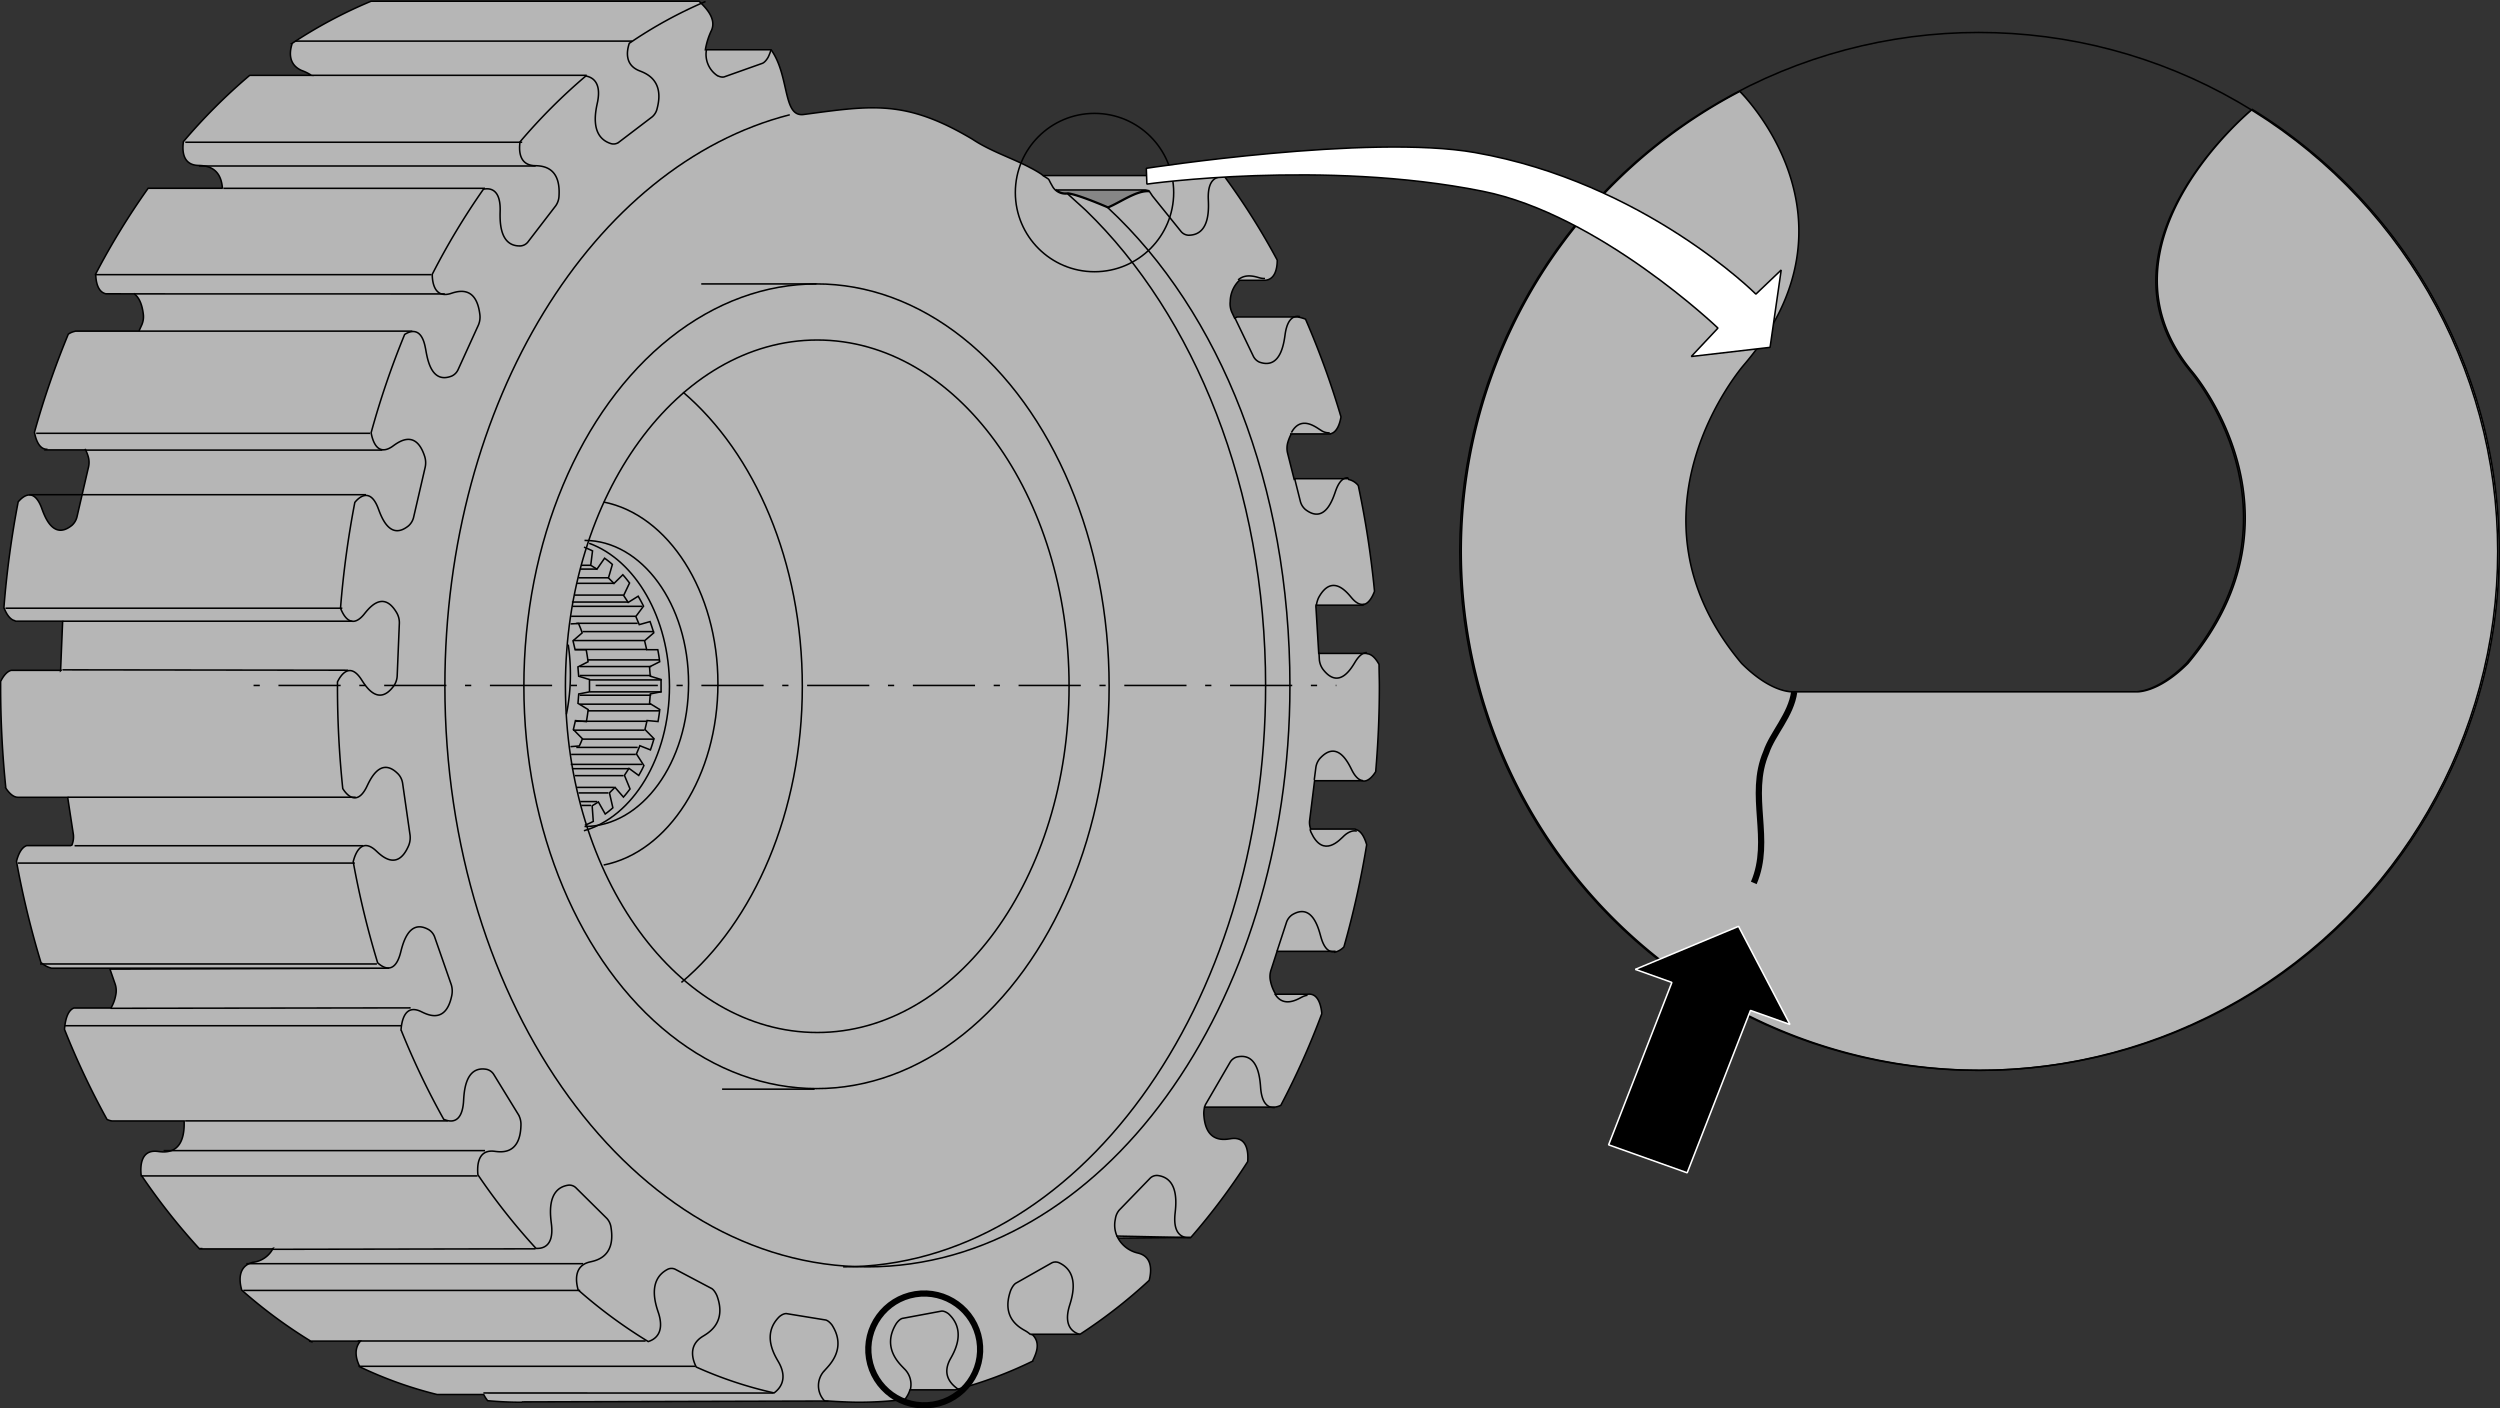 <svg id="Ebene_1" data-name="Ebene 1" xmlns="http://www.w3.org/2000/svg" viewBox="0 0 401.96 226.46"><rect x="0" y="0" width="401.96" height="226.46" fill="#333333" stroke="none"/><defs><style>.cls-1,.cls-3,.cls-4,.cls-6,.cls-7{fill:none;}.cls-1,.cls-2,.cls-3,.cls-4,.cls-5,.cls-6,.cls-7,.cls-8{stroke:#000;}.cls-1,.cls-2,.cls-3,.cls-5,.cls-7,.cls-8,.cls-9{stroke-width:0.25px;}.cls-2{fill:#b6b6b6;}.cls-3{stroke-dasharray:1 3 10 3;}.cls-5{fill:#868686;}.cls-6,.cls-7,.cls-8,.cls-9{stroke-miterlimit:1;}.cls-6,.cls-8{fill-rule:evenodd;}.cls-8{fill:#fff;}.cls-9{stroke:#fff;}</style></defs><title>discontinuous-testing-during-maintenance</title><path class="cls-1" d="M433.15,218.63s-26.72,21.7-10,42.07c0,0,19.74,22.76-.61,47-5,5-8.47,4.57-8.47,4.57H359.25s-3.43.46-8.46-4.57c-20.36-24.25.38-48,.38-48,19.71-23-.42-44-.42-44" transform="translate(-71.02 -201.04)"/><path class="cls-2" d="M350.75,215.74a83.44,83.44,0,1,0,82.4,2.89s-26.47,21.7-9.73,42.07c0,0,19.74,22.76-.61,47-5,5-8.47,4.57-8.47,4.57H359.5s-3.43.46-8.46-4.57c-20.36-24.25.38-48,.38-48C371.67,236.08,350.75,215.74,350.75,215.74Z" transform="translate(-71.02 -201.04)"/><circle class="cls-1" cx="318.15" cy="88.66" r="83.44"/><path class="cls-2" d="M238.74,229.27h28.73v.11a2.46,2.46,0,0,1,.4,0,112.51,112.51,0,0,1,8.51,13.48c0,1.22-.29,3.16-2,3.25v0h-4.07l-.25.24a4.83,4.83,0,0,0-1.24,3.16,3.4,3.4,0,0,0,.24,1.69l.47,1,.42-.2h9.68v0a6,6,0,0,1,1.3.36,135.18,135.18,0,0,1,5.7,15.71c-.17,1-.63,2.61-1.84,2.74l.23,0h-6.58l.19,0a7.46,7.46,0,0,0-.54,1.33,3.4,3.4,0,0,0-.06,1.71l1.07,4.26.3-.1h8.37v.1a2.79,2.79,0,0,1,1.64,1,154,154,0,0,1,2.61,17c-.27.72-.8,1.84-1.64,2.1l-.23.13h-7.54l0,0a1.84,1.84,0,0,0,0,.44l.44,7.32h7.81l-.11.05c.91,0,1.61,1,2,1.72,0,1.19.05,2.38.05,3.57,0,4.63-.21,9.19-.59,13.67-.39.63-1.15,1.59-2,1.51l-.09-.05h-7.74l-.79,6.36a2.85,2.85,0,0,0,.12,1.25l0,.16h7.17l.28.12c.9.32,1.38,1.63,1.6,2.4a147.67,147.67,0,0,1-3.66,16.43,3,3,0,0,1-1.45.85V354h-9.3v0l-1,3.1a3.34,3.34,0,0,0-.05,1.71,6.49,6.49,0,0,0,.7,1.87l.1.22h5.15c1.78-.26,2.2,2,2.3,3.12a127,127,0,0,1-6.59,14.73,2.91,2.91,0,0,1-1,.3l0,0H264.69a5,5,0,0,0-.12,1c.2,5.13,3.71,4.14,4.51,4.05,2.55-.28,2.66,2.35,2.55,3.71A104.36,104.36,0,0,1,262.49,400H262l-11.16.11-.24-.36a4.89,4.89,0,0,0,3.37,2.76c2.47.58,2.16,3.09,1.82,4.39a82.3,82.3,0,0,1-11.12,8.67h-8l.36.08c1.44,1.39.48,3.22,0,4.25a66.22,66.22,0,0,1-12.41,4.6h-7.29a4.56,4.56,0,0,1-.82,1.54,61.36,61.36,0,0,1-7.46.46c-1.34,0-3.51-.11-4.83-.2l-49.21.14-.12.06c-1.83,0-3.65-.09-5.46-.25a5.3,5.3,0,0,1-.64-1l0,0h-7.51a64.85,64.85,0,0,1-12.4-4.44c-.5-1-1.11-2.73.09-4.14l-.39,0h-7.87l.43.1a78.89,78.89,0,0,1-11.25-8.3c-.37-1.28-.74-3.79,1.74-4.46a4.2,4.2,0,0,0,3.29-2.24l-.21.08H103l.57-.07a3.18,3.18,0,0,1-.53,0,103.22,103.22,0,0,1-9.33-11.83c-.14-1.35-.08-4,2.48-3.8.8.07,4.33.94,4.44-4.19,0-.22,0-.42,0-.59v-.1H89a3,3,0,0,1-.77-.24,126.81,126.81,0,0,1-6.84-14.48c.07-1,.35-3,1.52-3.44h6l0-.08a6.38,6.38,0,0,0,.72-2,3.38,3.38,0,0,0-.08-1.72l-.85-2.45,44.89-.15H79.31a3.92,3.92,0,0,1-1.71-.93,146,146,0,0,1-3.93-16.25c.2-.8.69-2.23,1.66-2.53l-.1,0h7.15l.2-.08a3.49,3.49,0,0,0,.24-1.69l-.92-6h-8c-.85,0-1.57-.9-1.94-1.47a160.41,160.41,0,0,1-.84-16.39v-.76c.31-.63.91-1.6,1.71-1.79l0,0h8l-.07.06.32-7.69a2,2,0,0,0,0-.28v0H73.51l-.12-.08c-.89-.2-1.46-1.37-1.74-2.09a154.6,154.6,0,0,1,2.29-17c.73-.87,2.44-2.36,3.71.81.39,1,1.73,5.55,4.94,2.95a2.66,2.66,0,0,0,.8-1.32l1.88-8.13a3.36,3.36,0,0,0-.1-1.71,7.5,7.5,0,0,0-.45-1.11l0,.15H78.34l.1-.11c-1.22-.1-1.7-1.75-1.88-2.73A138.34,138.34,0,0,1,82,254.77a2.85,2.85,0,0,1,1-.44l.16-.05h10.2l.48-1.06a3.3,3.3,0,0,0,.22-1.69c-.23-1.87-.84-2.84-1.55-3.31l.07.06H88.05c-1.37-.3-1.62-2.07-1.64-3.2a117.07,117.07,0,0,1,8.43-13.77h12l-.06,0c-.27-3.88-3.33-3.62-4.06-3.68-2.36-.18-2.41-2.43-2.21-3.82a91.22,91.22,0,0,1,10.58-10.59l.1-.06h9.92l0,0a7.66,7.66,0,0,0-1.62-.8c-2.19-1-1.91-3.07-1.48-4.36a75.76,75.76,0,0,1,12.67-6.76l3.94,0h48.81c.68.71,2.87,2.6,2,4.65a11.56,11.56,0,0,0-1,3.15H195c3,4.19,1.84,10.85,5.22,10.41C211.2,218,216.6,217,227.4,223.44c2.88,1.92,6.33,3,9.26,4.56a17.61,17.61,0,0,1,1.73,1Z" transform="translate(-71.02 -201.04)"/><line class="cls-1" x1="77.72" y1="223.97" x2="124.37" y2="223.98"/><line class="cls-3" x1="40.77" y1="110.21" x2="214.86" y2="110.21"/><path class="cls-1" d="M165,333.93c9.24,0,16.73-10.29,16.73-23s-7.49-23-16.73-23" transform="translate(-71.02 -201.04)"/><path class="cls-1" d="M168.08,340.12c10.39-2.05,18.37-14.33,18.37-29.18s-8-27.14-18.37-29.18" transform="translate(-71.02 -201.04)"/><ellipse class="cls-1" cx="131.4" cy="110.34" rx="40.49" ry="55.67"/><path class="cls-1" d="M164.9,334.61c7.85-2.21,13.76-11.77,13.76-23.22,0-11-5.49-20.32-12.92-23" transform="translate(-71.02 -201.04)"/><path class="cls-1" d="M162.09,315.88a31.81,31.81,0,0,0,.64-6.41,32.63,32.63,0,0,0-.35-4.79" transform="translate(-71.02 -201.04)"/><path class="cls-1" d="M180.58,359c11.65-9.77,19.44-27.42,19.44-47.56s-7.67-37.52-19.17-47.34" transform="translate(-71.02 -201.04)"/><ellipse class="cls-1" cx="131.28" cy="110.34" rx="47.05" ry="64.69"/><path class="cls-1" d="M206.58,404.73c37.52,0,67.93-41.82,67.93-93.4,0-31.64-11.44-59.6-28.94-76.5l-2.9-2.63" transform="translate(-71.02 -201.04)"/><path class="cls-1" d="M198,219.49c-31.55,8.06-55.45,46.11-55.45,91.84,0,51.58,30.42,93.4,67.93,93.4s67.94-41.82,67.94-93.4c0-32.25-11.19-60.09-29.26-76.88" transform="translate(-71.02 -201.04)"/><line class="cls-1" x1="131.28" y1="45.65" x2="112.75" y2="45.65"/><line class="cls-1" x1="130.98" y1="175.12" x2="116.1" y2="175.12"/><line class="cls-1" x1="101.65" y1="6.61" x2="47.49" y2="6.61"/><line class="cls-1" x1="94.34" y1="12.11" x2="50.1" y2="12.11"/><line class="cls-1" x1="83.96" y1="22.87" x2="29.79" y2="22.87"/><line class="cls-1" x1="86.13" y1="26.69" x2="31.97" y2="26.69"/><line class="cls-1" x1="77.98" y1="30.28" x2="35.91" y2="30.28"/><line class="cls-1" x1="69.39" y1="44.16" x2="15.23" y2="44.16"/><line class="cls-1" x1="71.52" y1="47.26" x2="21.56" y2="47.25"/><line class="cls-1" x1="66.3" y1="53.24" x2="22.36" y2="53.24"/><line class="cls-1" x1="59.5" y1="69.67" x2="5.82" y2="69.67"/><line class="cls-1" x1="61.48" y1="72.37" x2="13.75" y2="72.37"/><line class="cls-1" x1="58.85" y1="79.54" x2="4.68" y2="79.54"/><line class="cls-1" x1="55.04" y1="97.79" x2="0.88" y2="97.79"/><line class="cls-1" x1="55.98" y1="107.76" x2="10.08" y2="107.7"/><line class="cls-1" x1="57.04" y1="138.77" x2="2.87" y2="138.77"/><line class="cls-1" x1="64.59" y1="164.92" x2="10.42" y2="164.92"/><line class="cls-1" x1="77.98" y1="185" x2="26.3" y2="185"/><line class="cls-1" x1="76.78" y1="189.07" x2="22.62" y2="189.07"/><line class="cls-1" x1="86.11" y1="200.79" x2="43.85" y2="200.87"/><line class="cls-1" x1="93.76" y1="203.18" x2="39.6" y2="203.18"/><line class="cls-1" x1="93.28" y1="207.48" x2="39.12" y2="207.48"/><line class="cls-1" x1="111.82" y1="219.68" x2="57.65" y2="219.68"/><path class="cls-1" d="M225.26,424.53c-.91-.62-2.93-2.09-1.52-4.84.47-.89,2.88-4.54-.21-7.41-.75-.57-1.21-.42-1.21-.42L216.2,413s-.47,0-1.08.86c-2.41,3.92.64,6.53,1.26,7.22a3.5,3.5,0,0,1,1,3.42" transform="translate(-71.02 -201.04)"/><line class="cls-1" x1="56.66" y1="99.88" x2="10.08" y2="99.88"/><line class="cls-1" x1="10.88" y1="128.18" x2="57.19" y2="128.18"/><line class="cls-1" x1="17.77" y1="162.12" x2="66.02" y2="162.05"/><line class="cls-1" x1="29.77" y1="180.22" x2="72" y2="180.22"/><line class="cls-1" x1="57.51" y1="215.61" x2="103.81" y2="215.61"/><line class="cls-1" x1="11.99" y1="135.98" x2="58.37" y2="135.98"/><line class="cls-1" x1="60.6" y1="154.99" x2="6.44" y2="154.99"/><path class="cls-1" d="M244.68,415.6c-1-.27-2.66-1.19-1.77-4.39.28-1,2-5.4-1.55-7.11a1.37,1.37,0,0,0-1.25,0l-5.72,3.24s-.45.19-.88,1.21c-1.63,4.62,1.79,6.1,2.52,6.55a4.55,4.55,0,0,1,.66.5" transform="translate(-71.02 -201.04)"/><path class="cls-1" d="M250.61,399.78a4.4,4.4,0,0,1-.26-2.72,2.75,2.75,0,0,1,.64-1.47l4.95-5.11a1.54,1.54,0,0,1,1.2-.44c3.72.45,2.88,5.26,2.79,6.35-.29,3.46,1.56,3.74,2.56,3.64Z" transform="translate(-71.02 -201.04)"/><path class="cls-1" d="M264.69,379.11a1.7,1.7,0,0,1,.24-.62l3.87-6.66a1.88,1.88,0,0,1,1.08-.84c3.68-.84,3.74,4.1,3.85,5.19.26,2.54,1.35,3,2.27,2.93" transform="translate(-71.02 -201.04)"/><path class="cls-1" d="M276,360.83c1.41,2.37,3.77.8,4.4.5a2.76,2.76,0,0,1,.85-.27" transform="translate(-71.02 -201.04)"/><path class="cls-1" d="M276.34,354l1.53-4.68a2.43,2.43,0,0,1,.9-1.19c3.41-2.08,4.36,2.69,4.67,3.7.58,1.95,1.43,2.36,2.2,2.21" transform="translate(-71.02 -201.04)"/><path class="cls-1" d="M281.66,334.41l.14.43c2,4.35,4.7,1.15,5.37.54s1.46-.88,2-.7" transform="translate(-71.02 -201.04)"/><path class="cls-1" d="M282.33,326.44l.26-2a2.85,2.85,0,0,1,.66-1.46c2.92-3.19,4.71,1.09,5.19,2,.59,1.11,1.18,1.53,1.72,1.58" transform="translate(-71.02 -201.04)"/><path class="cls-1" d="M290.42,298.16c-.54.17-1.21,0-2-.91-.62-.69-3.13-4.23-5.38-.13a4.27,4.27,0,0,0-.36,1.19" transform="translate(-71.02 -201.04)"/><path class="cls-1" d="M283.09,305.92l.06,1.19a3.15,3.15,0,0,0,.57,1.53c2.7,3.54,4.76-.51,5.29-1.33.65-1,1.25-1.35,1.78-1.35" transform="translate(-71.02 -201.04)"/><path class="cls-1" d="M287.81,277.86c-.68-.06-1.41.39-2,2-.37,1-1.63,5.61-4.89,3.11a2.58,2.58,0,0,1-.82-1.3l-.95-3.8" transform="translate(-71.02 -201.04)"/><path class="cls-1" d="M278.66,270.59c1.56-2.86,4-.8,4.7-.4a2.24,2.24,0,0,0,1.46.44" transform="translate(-71.02 -201.04)"/><path class="cls-1" d="M269.56,252.13l2.95,6.13a2,2,0,0,0,1,1c3.61,1.3,4-3.61,4.17-4.68.41-2.43,1.45-2.82,2.34-2.64" transform="translate(-71.02 -201.04)"/><path class="cls-1" d="M270.09,246.05c1.24-1.14,3-.45,3.51-.32a3,3,0,0,0,.81.09" transform="translate(-71.02 -201.04)"/><path class="cls-1" d="M195,209a7.57,7.57,0,0,1-.48,1.25c-.54.93-1,1-1,1l-6,2.13s-.44.22-1.24-.23a4.12,4.12,0,0,1-1.66-4.18" transform="translate(-71.02 -201.04)"/><path class="cls-1" d="M184.46,201.28A71,71,0,0,0,172.2,208c-.43,1.29-.71,3.4,1.48,4.36.76.34,4.28,1.26,3,6.11a2.45,2.45,0,0,1-.78,1.34l-5.41,4.12a1.42,1.42,0,0,1-1.24.2c-3.63-1.15-2.33-5.75-2.13-6.81.58-3.1-.89-3.88-1.91-4.06a92,92,0,0,0-10.58,10.59c-.19,1.39-.14,3.64,2.21,3.82.8.06,4.38-.25,4.06,4.87a2.94,2.94,0,0,1-.51,1.56l-4.5,5.86a1.67,1.67,0,0,1-1.16.62c-3.72.14-3.29-4.77-3.29-5.87,0-3.31-1.68-3.46-2.69-3.25a116.09,116.09,0,0,0-8.23,13.68c0,1.4.41,3.8,2.84,3.13.78-.21,4.19-1.75,4.81,3.32a3.3,3.3,0,0,1-.22,1.69l-3.29,7.22a2.09,2.09,0,0,1-1,1c-3.58,1.42-4-3.48-4.25-4.55-.63-3.37-2.43-2.72-3.33-2.13a136.42,136.42,0,0,0-5.39,15.8c.24,1.31,1,3.8,3.35,2.25.72-.48,3.74-3.14,5.26,1.55a3.41,3.41,0,0,1,.09,1.71l-1.88,8.13a2.66,2.66,0,0,1-.8,1.32c-3.21,2.6-4.55-2-4.94-2.95-1.26-3.17-3-1.68-3.7-.81a154.6,154.6,0,0,0-2.3,17c.45,1.16,1.66,3.45,3.69,1.1.61-.71,3.05-4.33,5.37-.31a3.19,3.19,0,0,1,.4,1.63l-.35,8.51a3.1,3.1,0,0,1-.53,1.55c-2.64,3.63-4.77-.35-5.32-1.15-1.82-2.66-3.22-.56-3.75.53,0,.25,0,.51,0,.76a157.58,157.58,0,0,0,.85,16.39c.62,1,2.23,2.86,3.79-.16.46-.9,2.17-5.24,5.15-2.15a2.8,2.8,0,0,1,.68,1.43l1.2,8.37a3.39,3.39,0,0,1-.23,1.69c-1.9,4.42-4.68,1.3-5.36.71-2.29-2-3.25.66-3.55,1.87a143.81,143.81,0,0,0,3.93,16.25c.77.72,2.68,2,3.64-1.46.29-1,1.16-5.82,4.6-3.85a2.31,2.31,0,0,1,.92,1.15l2.68,7.69a3.53,3.53,0,0,1,.08,1.72c-1,4.93-4.3,2.87-5.06,2.54-2.54-1.13-3,1.66-3.1,3A125.1,125.1,0,0,0,142.36,381c.93.42,2.88.86,3.18-2.71.09-1.09.06-6,3.75-5.31a1.84,1.84,0,0,1,1.11.8l4,6.52a3.2,3.2,0,0,1,.38,1.64c-.11,5.13-3.64,4.26-4.43,4.19-2.57-.2-2.62,2.45-2.49,3.8a102.2,102.2,0,0,0,9.34,11.83c1,.06,2.86-.26,2.5-3.72-.11-1.09-1-5.87,2.68-6.44a1.51,1.51,0,0,1,1.21.39l5,4.95a2.64,2.64,0,0,1,.67,1.45c.82,5-2.76,5.38-3.54,5.59-2.47.67-2.11,3.18-1.74,4.46a79.54,79.54,0,0,0,11.26,8.3c1-.3,2.65-1.28,1.7-4.45-.31-1-2.06-5.33,1.42-7.16a1.39,1.39,0,0,1,1.25,0l5.77,3.05s.46.17.91,1.18c1.7,4.57-1.69,6.15-2.41,6.63-2.23,1.47-1.49,3.72-.91,4.85A65,65,0,0,0,195.48,425c.9-.66,2.25-2.17.78-4.86-.48-.88-2.95-4.45.09-7.42.74-.6,1.2-.46,1.2-.46l6.14,1s.47,0,1.1.82c2.47,3.84-.53,6.55-1.14,7.26a3.54,3.54,0,0,0-.05,4.95l.62.05" transform="translate(-71.02 -201.04)"/><path class="cls-1" d="M165.06,333.72a13.61,13.61,0,0,0,1.35-.61l-.18-2.51,1-.62,1.1,1.94q.63-.46,1.23-1l-.55-2.4.89-.89,1.36,1.57c.37-.41.72-.86,1.06-1.31l-.9-2.19.73-1.12,1.57,1.14c.29-.51.57-1,.83-1.59l-1.2-1.87.55-1.32,1.7.67c.21-.58.4-1.19.57-1.8l-1.45-1.48.34-1.44,1.76.16c.11-.63.21-1.27.28-1.93l-1.64-1,.12-1.51,1.73-.34c0-.29,0-.58,0-.87s0-.74,0-1.11l-1.74-.53-.12-1.5,1.64-.83c-.09-.65-.18-1.3-.31-1.93l-1.78,0-.34-1.44,1.47-1.27c-.18-.62-.38-1.22-.59-1.81l-1.74.49-.55-1.31,1.24-1.66c-.27-.55-.56-1.08-.86-1.6l-1.61,1-.73-1.12.95-2c-.35-.46-.7-.91-1.08-1.33l-1.42,1.4-.89-.89.63-2.17a14.79,14.79,0,0,0-1.25-1L167,292.55l-1-.62.29-2.31c-.45-.23-.92-.43-1.38-.61" transform="translate(-71.02 -201.04)"/><path class="cls-1" d="M162.74,321.09l1.42-.11a11.92,11.92,0,0,0,.5-1.16l-1.45-1.48.33-1.44,1.76.16c.12-.63.21-1.27.29-1.93l-1.64-1,.12-1.51,1.73-.34c0-.29,0-.58,0-.87s0-.74,0-1.11l-1.74-.53-.12-1.5,1.63-.83c-.08-.65-.18-1.3-.3-1.93l-1.78,0-.34-1.44,1.47-1.27c-.18-.62-.35-.92-.57-1.51l-1.29.06" transform="translate(-71.02 -201.04)"/><line class="cls-1" x1="95.02" y1="90.89" x2="93.46" y2="90.89"/><line class="cls-1" x1="96.02" y1="91.5" x2="93.3" y2="91.5"/><line class="cls-1" x1="97.82" y1="92.9" x2="93.02" y2="92.9"/><line class="cls-1" x1="98.71" y1="93.79" x2="92.78" y2="93.79"/><line class="cls-1" x1="100.26" y1="95.68" x2="92.42" y2="95.68"/><line class="cls-1" x1="100.99" y1="96.8" x2="91.95" y2="96.8"/><line class="cls-1" x1="102.22" y1="99.09" x2="91.83" y2="99.09"/><line class="cls-1" x1="102.53" y1="100.22" x2="92.66" y2="100.22"/><line class="cls-1" x1="103.63" y1="102.99" x2="92.12" y2="102.99"/><line class="cls-1" x1="103.99" y1="104.42" x2="92.48" y2="104.42"/><line class="cls-1" x1="104.71" y1="107.17" x2="93.2" y2="107.17"/><line class="cls-1" x1="106.02" y1="106.1" x2="94.51" y2="106.1"/><line class="cls-1" x1="106.38" y1="109.32" x2="94.87" y2="109.32"/><line class="cls-1" x1="106.38" y1="111.24" x2="94.87" y2="111.24"/><line class="cls-1" x1="105.19" y1="101.55" x2="93.67" y2="101.55"/><line class="cls-1" x1="103.27" y1="97.49" x2="92.06" y2="97.49"/><line class="cls-1" x1="104.71" y1="108.61" x2="93.2" y2="108.61"/><line class="cls-1" x1="95.02" y1="129.5" x2="93.46" y2="129.5"/><line class="cls-1" x1="96.02" y1="128.88" x2="93.3" y2="128.88"/><line class="cls-1" x1="97.82" y1="127.49" x2="93.02" y2="127.49"/><line class="cls-1" x1="98.71" y1="126.6" x2="92.78" y2="126.6"/><line class="cls-1" x1="100.26" y1="124.71" x2="92.42" y2="124.71"/><line class="cls-1" x1="100.99" y1="123.59" x2="91.95" y2="123.59"/><line class="cls-1" x1="102.22" y1="121.3" x2="91.83" y2="121.3"/><line class="cls-1" x1="102.53" y1="120.17" x2="92.66" y2="120.17"/><line class="cls-1" x1="103.63" y1="117.4" x2="92.12" y2="117.4"/><line class="cls-1" x1="103.99" y1="115.97" x2="92.48" y2="115.97"/><line class="cls-1" x1="104.71" y1="113.22" x2="93.2" y2="113.22"/><line class="cls-1" x1="106.02" y1="114.29" x2="94.51" y2="114.29"/><line class="cls-1" x1="105.19" y1="118.84" x2="93.67" y2="118.84"/><line class="cls-1" x1="103.27" y1="122.9" x2="91.76" y2="122.9"/><line class="cls-1" x1="104.71" y1="111.78" x2="93.2" y2="111.78"/><line class="cls-2" x1="184.76" y1="28.23" x2="184.79" y2="28.18"/><path class="cls-1" d="M238.74,229.27c1.28.88.62.22,1.43,1.6a2.4,2.4,0,0,0,2.5,1.33c1.52.08,6.5,2.25,6.5,2.25,2-.81,4.67-2.81,6.68-2.6l.48.72,4.59,5.7a1.67,1.67,0,0,0,1.18.59c3.72,0,3.21-4.88,3.19-6-.05-2.85,1.19-3.4,2.18-3.38" transform="translate(-71.02 -201.04)"/><circle class="cls-4" cx="219.6" cy="418.02" r="8.99" transform="translate(-135.14 -160.47) rotate(-9.22)"/><path class="cls-1" d="M240.67,231.7" transform="translate(-71.02 -201.04)"/><path class="cls-1" d="M255.17,231.7" transform="translate(-71.02 -201.04)"/><path class="cls-5" d="M240.67,231.58h14.5l.68.14c-2-.2-4.7,1.79-6.68,2.61,0,0-5-2.18-6.5-2.25a2.31,2.31,0,0,1-1.91-.59" transform="translate(-71.02 -201.04)"/><path class="cls-6" d="M359.5,312.28C359,316,356,319,355,322c-3,7,1,14-2,21" transform="translate(-71.02 -201.04)"/><circle class="cls-7" cx="175.98" cy="30.96" r="12.73"/><path class="cls-8" d="M353.34,248.33s-18-18-45.17-22.76c-17-3-52.84,2.53-52.84,2.53l.09,2.54s28.39-4,54,1.15c18.72,3.74,37.82,22,37.82,22l-4.29,4.57,12.67-1.47,1.79-12.44Z" transform="translate(-71.02 -201.04)"/><polygon class="cls-9" points="279.53 148.94 262.93 155.86 268.81 157.96 258.64 184.07 271.27 188.57 281.45 162.46 287.8 164.72 279.53 148.94"/></svg>
